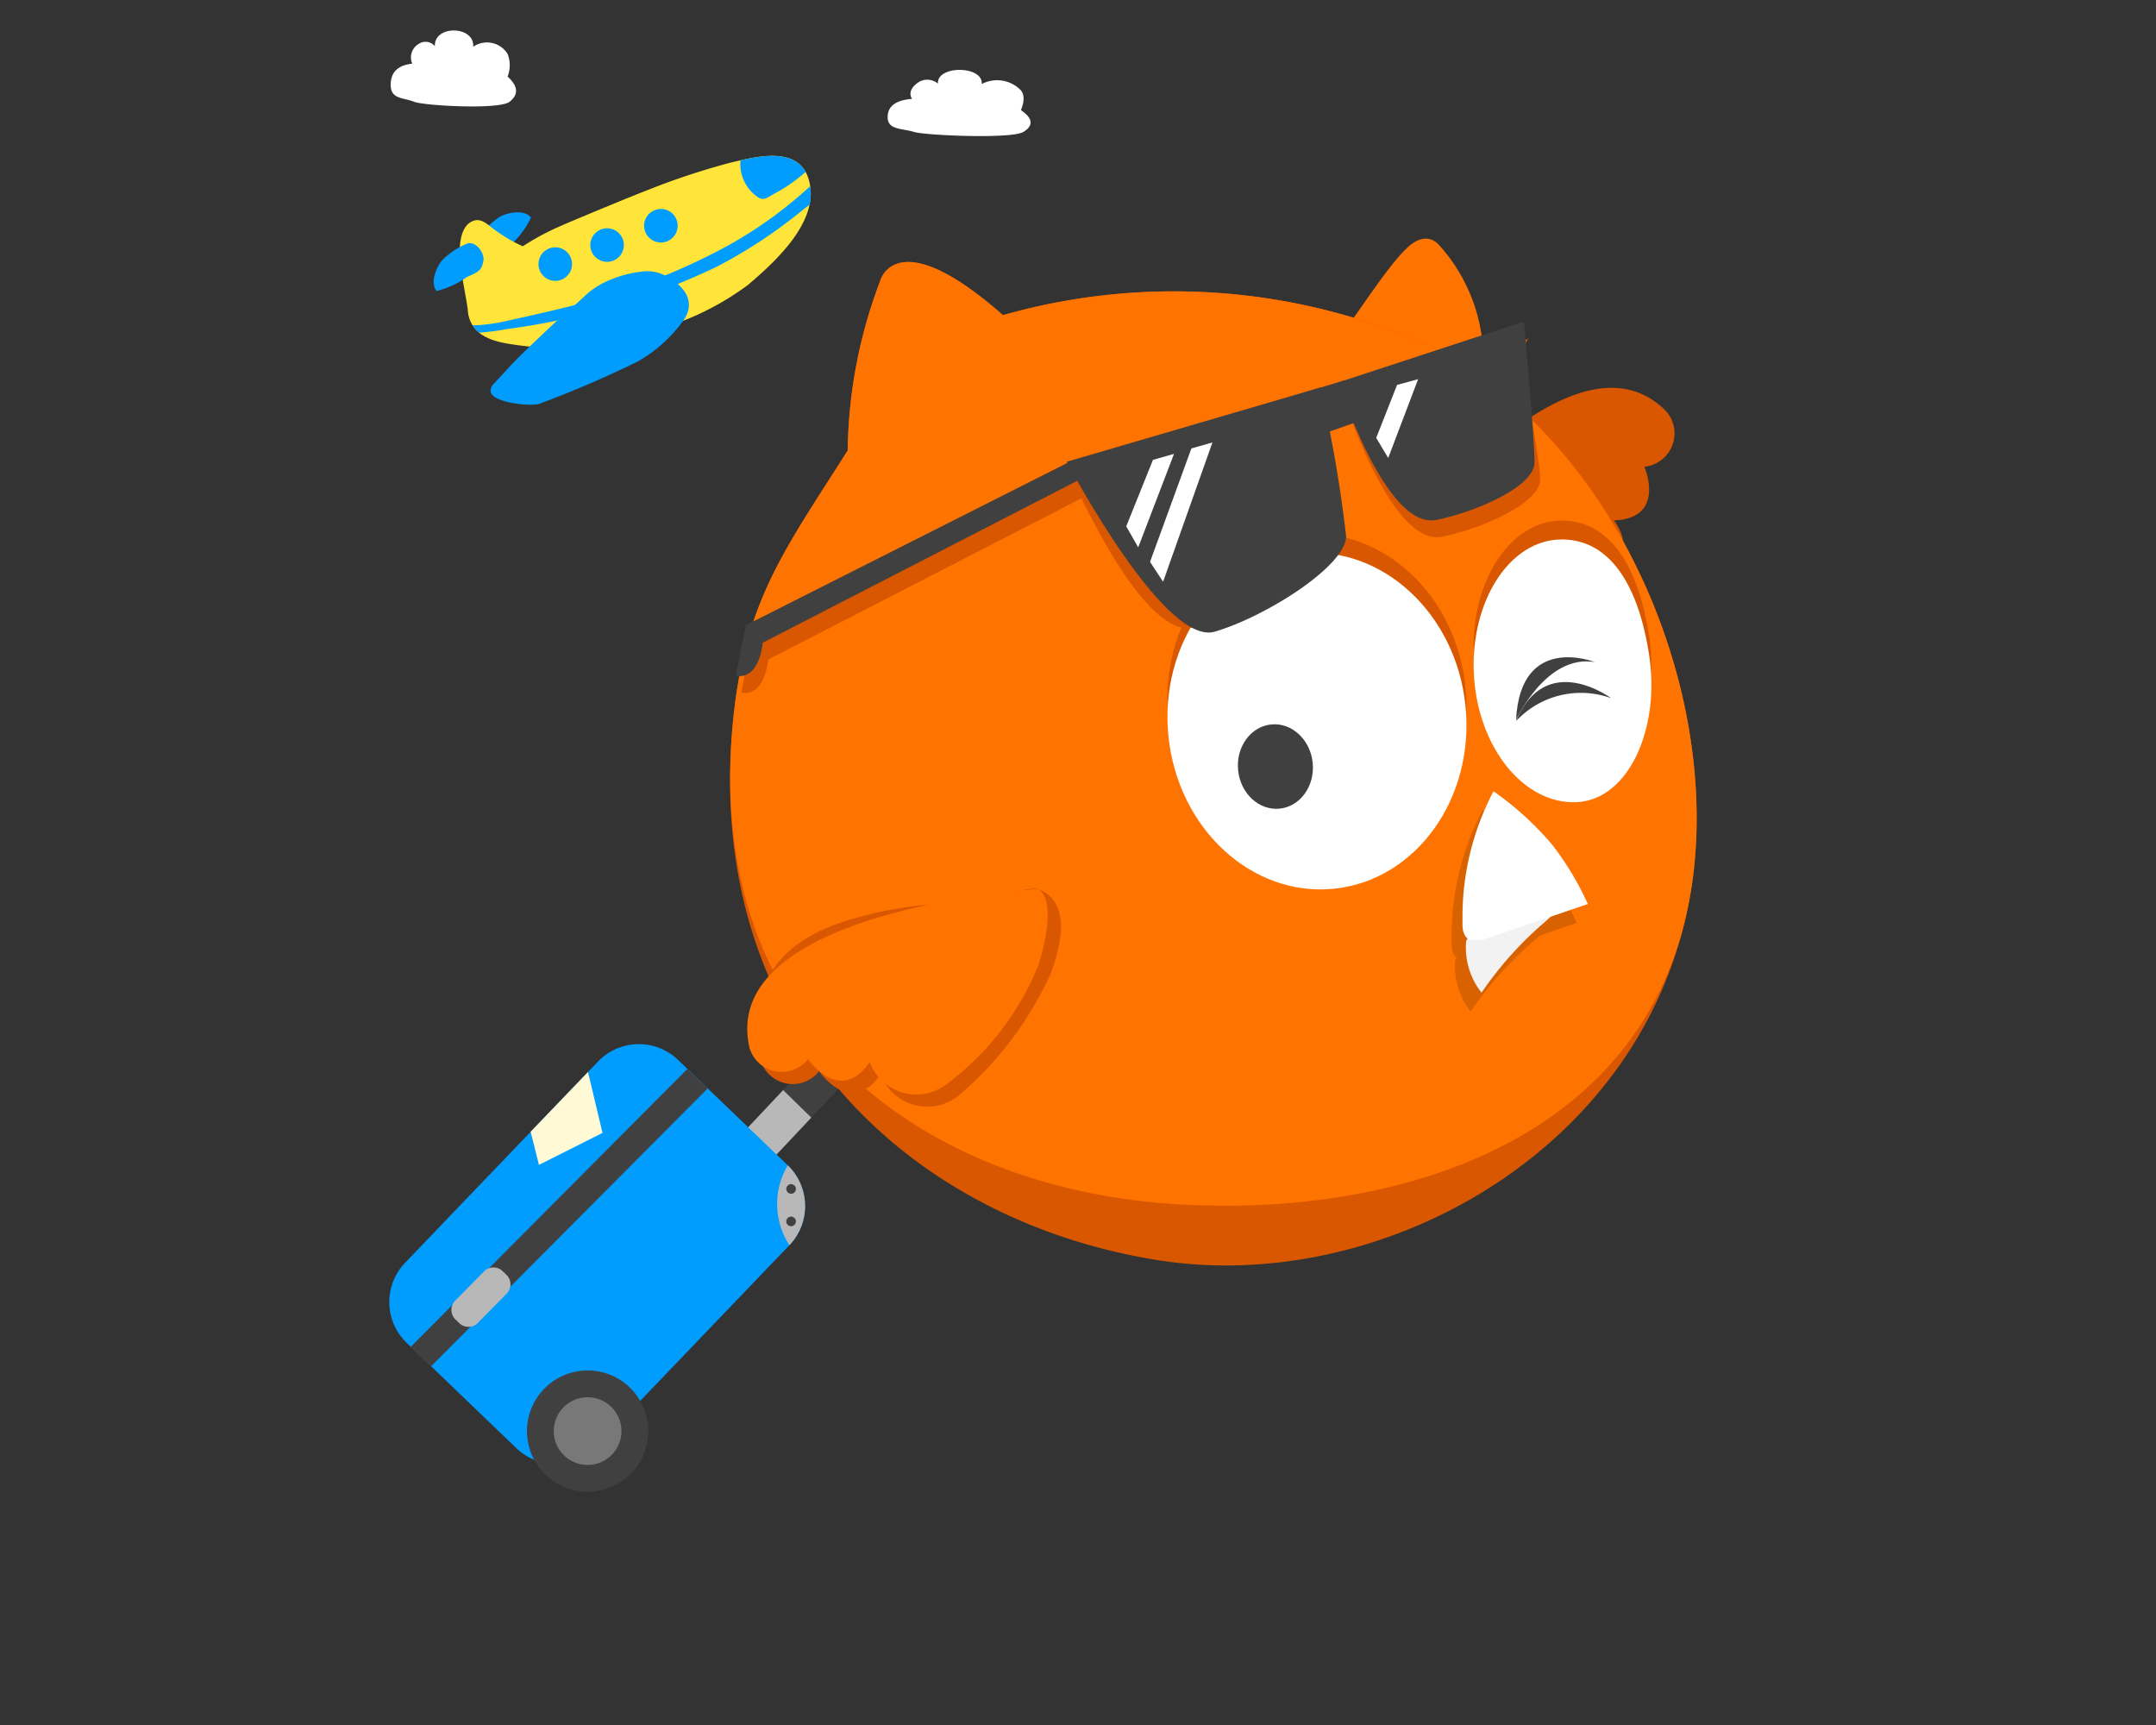 <svg xmlns="http://www.w3.org/2000/svg" width="90" height="72" viewBox="0 0 90 72"><rect x="0" y="0" width="90" height="72" fill="#333333" stroke="none"/><g transform="translate(-194 -2735)"><rect width="90" height="72" transform="translate(194 2735)" fill="none"/><g transform="translate(210.251 2736.272)"><g transform="translate(0 0)"><path d="M5264,2198.56s7.885-10.894,12.056-6.64a1.4,1.4,0,0,1-.919,2.308s.939,2.157-1.27,2.24a2.072,2.072,0,0,1-.96,3.218,11.591,11.591,0,0,1-6.278.564S5264.02,2199.591,5264,2198.56Z" transform="translate(-5222.746 -2176.019)" fill="#d85700" fill-rule="evenodd"/><g transform="translate(1.853 5.233)"><path d="M5196.539,2178.854c-.184.321.206.748.511.8a1.149,1.149,0,0,0,.286-.007c.277-.05.417-.331.586-.541a3.65,3.65,0,0,0,.811-1.107c-.275-.35-.979-.213-1.312-.026A3.2,3.2,0,0,0,5196.539,2178.854Z" transform="translate(-5194.671 -2175.424)" fill="#009dff" fill-rule="evenodd"/><path d="M5203.192,2175.017a30.049,30.049,0,0,1,3.539-1.181c1.062-.252,2.83-.737,3.281.636.569,1.729-1.366,3.479-2.518,4.459a11.665,11.665,0,0,1-3.312,1.715,12.3,12.3,0,0,1-6.689.74c-.81-.132-1.629-.443-1.667-1.38-.035-.872.84-1.658,1.485-2.123a10.492,10.492,0,0,1,2.4-1.428C5200.1,2176.277,5202.744,2175.183,5203.192,2175.017Z" transform="translate(-5194.375 -2173.543)" fill="#ffe539" fill-rule="evenodd"/><path d="M5198.465,2179.714a6.544,6.544,0,0,1-1.8-.924c-.323-.224-.587-.559-.981-.371-.5.236-.533,1.054-.5,1.512.049.719.23,1.478.327,2.165a1.213,1.213,0,0,0,.73,1.081c1.329.369,2.663-1.343,2.391-2.573" transform="translate(-5194.088 -2175.681)" fill="#ffe539" fill-rule="evenodd"/><path d="M5206.322,2179.174a29.016,29.016,0,0,1-8.765,2.6,9.447,9.447,0,0,1-1.156.148,1.21,1.21,0,0,1-.27-.309c.062,0,.123,0,.182,0a7.6,7.6,0,0,0,1.334-.2c1.122-.248,2.249-.5,3.358-.8a27.048,27.048,0,0,0,5.3-2.064,17.693,17.693,0,0,0,3.923-2.741,2.151,2.151,0,0,1-.025.778c-.079.058-.176.126-.289.219A20.868,20.868,0,0,1,5206.322,2179.174Z" transform="translate(-5194.511 -2174.543)" fill="#009dff" fill-rule="evenodd"/><path d="M5209.014,2178.379a.7.7,0,1,0,.524-.835A.7.7,0,0,0,5209.014,2178.379Z" transform="translate(-5200.213 -2175.309)" fill="#009dff" fill-rule="evenodd"/><path d="M5204.981,2179.828a.7.7,0,1,0,.524-.835A.7.7,0,0,0,5204.981,2179.828Z" transform="translate(-5198.426 -2175.951)" fill="#009dff" fill-rule="evenodd"/><path d="M5201.095,2181.256a.7.7,0,1,0,.524-.836A.7.7,0,0,0,5201.095,2181.256Z" transform="translate(-5196.703 -2176.584)" fill="#009dff" fill-rule="evenodd"/><path d="M5194.622,2180.107c.351-.115.69.353.682.662a1.222,1.222,0,0,1-.065.279c-.1.262-.409.343-.647.465a3.657,3.657,0,0,1-1.248.572c-.287-.341-.012-1,.239-1.291A3.178,3.178,0,0,1,5194.622,2180.107Z" transform="translate(-5193.222 -2176.445)" fill="#009dff" fill-rule="evenodd"/><path d="M5204.706,2182.346a1.6,1.6,0,0,0-.849-.139,4.743,4.743,0,0,0-1.4.359,3.371,3.371,0,0,0-1.1.721c-.446.423-.926.807-1.376,1.232s-.878.832-1.312,1.259c-.343.339-.656.7-.984,1.048-.118.128-.19.182-.2.352-.027.5,1.642.676,2.026.556a44.426,44.426,0,0,0,4.144-1.782,6.048,6.048,0,0,0,1.9-1.727C5206.236,2183.179,5205.057,2182.523,5204.706,2182.346Z" transform="translate(-5195.11 -2177.382)" fill="#009dff" fill-rule="evenodd"/><path d="M5217.6,2175.143c-.3.167-.429.31-.728.07a1.676,1.676,0,0,1-.648-1.482c.969-.222,2.222-.417,2.719.486l-.1.085A6.75,6.75,0,0,1,5217.6,2175.143Z" transform="translate(-5203.417 -2173.544)" fill="#009dff" fill-rule="evenodd"/></g><path d="M5193.443,2164.823c.066-.883-1.639-.922-1.6-.022a.5.5,0,0,0-.669-.1.652.652,0,0,0-.275.829c-.482.048-.9.265-.9.88s.518.523.974.708c.4.163,3.549.344,3.99,0,.53-.419.156-.826-.084-1.052a1.292,1.292,0,0,0,0-.945A1.012,1.012,0,0,0,5193.443,2164.823Z" transform="translate(-5189.941 -2164.143)" fill="#fff" fill-rule="evenodd"/><path d="M5231.187,2167.688c.076-.769-1.87-.8-1.828-.019a.691.691,0,0,0-.764-.084c-.472.288-.41.593-.314.722-.55.041-1.024.23-1.02.766s.59.457,1.109.616c.46.142,4.048.3,4.553,0,.6-.365.177-.719-.1-.916,0,0,.253-.518,0-.823A1.378,1.378,0,0,0,5231.187,2167.688Z" transform="translate(-5206.458 -2165.452)" fill="#fff" fill-rule="evenodd"/><path d="M5264.261,2179.985a7.141,7.141,0,0,1,1.841,4.087,15.494,15.494,0,0,1,.006,4.483l-7.234-3.1c1.012-.94,3.025-4.331,4.038-5.271C5262.913,2180.185,5263.634,2179.359,5264.261,2179.985Z" transform="translate(-5220.47 -2171.062)" fill="#ff7300" fill-rule="evenodd"/><path d="M5226.836,2183.72a26.122,26.122,0,0,1,17.448,1.129c7.545,3.49,12.175,13.379,11.432,21.628-1.035,11.516-12.631,18.219-22.363,16.694-10.226-1.6-19.138-9.49-17.767-22.643.516-4.951,2.189-7.075,4.773-11.161a20.5,20.5,0,0,1,1.354-7.073S5222.356,2179.773,5226.836,2183.72Z" transform="translate(-5201.221 -2171.838)" fill="#d85700" fill-rule="evenodd"/><path d="M5226.841,2183.72a26.12,26.12,0,0,1,17.448,1.129c7.546,3.49,12.176,13.379,11.433,21.628-1.036,11.516-12.14,14.969-21.736,14.345-10.328-.672-19.765-7.141-18.4-20.294.517-4.951,2.191-7.075,4.774-11.161a20.528,20.528,0,0,1,1.355-7.073S5222.36,2179.773,5226.841,2183.72Z" transform="translate(-5201.225 -2171.838)" fill="#ff7300" fill-rule="evenodd"/><g transform="translate(44.342 31.754)"><g transform="translate(0 0.79)" opacity="0.15"><path d="M5270.456,2234.79a15.058,15.058,0,0,1,2.486-2.812c.3-.241.632-.6.925-.838a27.859,27.859,0,0,0-3.829,1.3.392.392,0,0,0-.186.12.352.352,0,0,0-.046.2,3.063,3.063,0,0,0,.65,2.032" transform="translate(-5269.659 -2226.386)" fill-rule="evenodd"/><path d="M5269.546,2228.068a11.26,11.26,0,0,1,1.293-5.468,12.945,12.945,0,0,1,2.431,2.207,12.153,12.153,0,0,1,1.5,2.5c-1.179.4-2.609.892-4,1.36a1.706,1.706,0,0,1-.89.134c-.291-.067-.359-.445-.341-.735" transform="translate(-5269.542 -2222.6)" fill-rule="evenodd"/></g><g transform="translate(0.456)"><path d="M5271.276,2233.372a15.063,15.063,0,0,1,2.485-2.812c.3-.241.633-.6.924-.838a28.126,28.126,0,0,0-3.828,1.3.385.385,0,0,0-.186.121.359.359,0,0,0-.047.2,3.056,3.056,0,0,0,.65,2.031" transform="translate(-5270.479 -2224.967)" fill="#f2f2f2" fill-rule="evenodd"/><path d="M5270.366,2226.648a11.264,11.264,0,0,1,1.293-5.468,12.942,12.942,0,0,1,2.43,2.208,12.191,12.191,0,0,1,1.506,2.5c-1.18.4-2.611.893-4,1.36a1.709,1.709,0,0,1-.89.134c-.29-.066-.357-.445-.34-.735" transform="translate(-5270.363 -2221.18)" fill="#fff" fill-rule="evenodd"/></g></g><g transform="translate(31.821 20.412)"><g transform="translate(0 0)"><g transform="translate(0)"><ellipse cx="6.232" cy="7.036" rx="6.232" ry="7.036" transform="translate(0 1.244) rotate(-5.728)" fill="#d85700"/></g><ellipse cx="6.232" cy="7.036" rx="6.232" ry="7.036" transform="translate(0 2.032) rotate(-5.728)" fill="#fff"/></g><ellipse cx="1.564" cy="1.766" rx="1.564" ry="1.766" transform="translate(3.436 8.71) rotate(-5.728)" fill="#404040"/><g transform="translate(13.443 0.043)"><path d="M5278.534,2205.759c.45,2.992-.848,6-3.044,6.093s-4.112-2.284-4.278-5.312,1.472-5.659,3.673-5.654C5276.9,2200.892,5278.093,2202.81,5278.534,2205.759Z" transform="translate(-5271.2 -2200.886)" fill="#d85700" fill-rule="evenodd"/><path d="M5278.534,2207.176c.45,2.992-.848,6-3.044,6.093s-4.112-2.284-4.278-5.313,1.472-5.658,3.673-5.653C5276.9,2202.308,5278.093,2204.227,5278.534,2207.176Z" transform="translate(-5271.2 -2201.514)" fill="#fff" fill-rule="evenodd"/></g><g transform="translate(15.215 5.75)"><path d="M5274.383,2214.625a3.7,3.7,0,0,1,3.967-.956S5275.631,2211.644,5274.383,2214.625Z" transform="translate(-5274.383 -2211.962)" fill="#404040" fill-rule="evenodd"/><path d="M5277.669,2211.337s-3.11-1.234-3.286,2.419c0,0,1.252-2.76,3.286-2.419" transform="translate(-5274.383 -2211.137)" fill="#404040" fill-rule="evenodd"/></g></g><g transform="translate(0 42.31)"><path d="M5213.8,2247.583a.822.822,0,0,1-1.2-1.122l4.717-5.005a.821.821,0,0,1,1.2,1.122Z" transform="translate(-5199.863 -2240.609)" fill="#404040" fill-rule="evenodd"/><path d="M5212.65,2247.609a.779.779,0,0,1,.072-.089l3.7-3.934,1.175,1.15-2.95,3.131A9.273,9.273,0,0,1,5212.65,2247.609Z" transform="translate(-5199.981 -2241.669)" fill="#b8b8b8" fill-rule="evenodd"/><path d="M5190.548,2249.273l8.063-8.41a2.362,2.362,0,0,1,3.331-.068l4.588,4.406a2.364,2.364,0,0,1,.067,3.331l-8.063,8.411a2.361,2.361,0,0,1-3.331.067l-4.589-4.406A2.363,2.363,0,0,1,5190.548,2249.273Z" transform="translate(-5189.894 -2240.142)" fill="#009dff" fill-rule="evenodd"/><path d="M5203.046,2242l.849.814-11.55,11.6-.848-.814Z" transform="translate(-5190.604 -2240.964)" fill="#404040" fill-rule="evenodd"/><path d="M5202.51,2264.616a2.532,2.532,0,1,1-2.284,2.759A2.534,2.534,0,0,1,5202.51,2264.616Z" transform="translate(-5194.468 -2250.986)" fill="#404040" fill-rule="evenodd"/><path d="M5203.506,2266.62a1.413,1.413,0,1,1-1.274,1.541A1.413,1.413,0,0,1,5203.506,2266.62Z" transform="translate(-5195.361 -2251.876)" fill="#787878" fill-rule="evenodd"/><path d="M5200.491,2244.722l2.394-2.493.606,2.542-2.653,1.336Z" transform="translate(-5194.591 -2241.067)" fill="#fff9d5" fill-rule="evenodd"/><path d="M5194.706,2258.273l1.212-1.227a.548.548,0,0,1,.772-.006l.165.161a.55.55,0,0,1,.006.773l-1.21,1.228a.55.55,0,0,1-.773.006l-.165-.161A.55.55,0,0,1,5194.706,2258.273Z" transform="translate(-5191.958 -2247.564)" fill="#b8b8b8" fill-rule="evenodd"/></g><g transform="translate(14.942 35.815)"><g transform="translate(0.379)"><path d="M5229.184,2228.488c-.259-.118-3.126.594-3.91.619a15.955,15.955,0,0,0-4.3.777c-2.93.968-4.021,3.059-3.382,5.76a1.4,1.4,0,0,0,2.441.455s1.321,1.947,2.572.124a2.073,2.073,0,0,0,3.234.907,14.511,14.511,0,0,0,3.874-5.131C5230.728,2229.226,5229.626,2228.69,5229.184,2228.488Z" transform="translate(-5217.414 -2228.474)" fill="#d85700" fill-rule="evenodd"/></g><path d="M5228.882,2228.5s-13.421.848-12.052,6.646a1.4,1.4,0,0,0,2.442.456s1.322,1.947,2.573.124a2.072,2.072,0,0,0,3.233.907,11.584,11.584,0,0,0,3.829-5.008S5229.746,2229.061,5228.882,2228.5Z" transform="translate(-5216.732 -2228.485)" fill="#ff7300" fill-rule="evenodd"/></g><g transform="translate(14.461 12.15)"><g transform="translate(0.234 0.703)"><path d="M5251.7,2192.171l-10.585,3.1s2.954,6.818,5.074,6.2,6.042-2.422,6.029-3.662C5252.2,2196.346,5251.7,2192.171,5251.7,2192.171Z" transform="translate(-5227.295 -2189.42)" fill="#d85700" fill-rule="evenodd"/><path d="M5269.221,2187.23l-7.744,2.536s1.974,6.169,4.09,5.742c1.617-.326,4.11-1.383,4.1-2.407C5269.659,2191.891,5268.555,2187.468,5269.221,2187.23Z" transform="translate(-5236.32 -2187.23)" fill="#d85700" fill-rule="evenodd"/><path d="M5258.87,2192.145l1.732-.529.407.991-2,.709Z" transform="translate(-5235.165 -2189.174)" fill="#404040" fill-rule="evenodd"/><path d="M5230.216,2197.746l-13.512,6.819-.417,2.1s.9.318,1.127-1.373l13.651-7.025Z" transform="translate(-5216.288 -2191.891)" fill="#d85700" fill-rule="evenodd"/></g><path d="M5251.28,2190.907l-10.586,3.1s4.051,7.71,6.173,7.093,5.5-2.752,5.487-3.992A55.217,55.217,0,0,0,5251.28,2190.907Z" transform="translate(-5226.874 -2188.156)" fill="#404040" fill-rule="evenodd"/><path d="M5268.8,2185.967l-7.744,2.538s1.973,6.168,4.089,5.741c1.617-.326,4.111-1.382,4.1-2.407C5269.237,2190.628,5268.8,2185.967,5268.8,2185.967Z" transform="translate(-5235.9 -2185.967)" fill="#404040" fill-rule="evenodd"/><path d="M5258.446,2190.883l1.735-.528.407.99-2,.709Z" transform="translate(-5234.741 -2187.912)" fill="#404040" fill-rule="evenodd"/><path d="M5229.8,2196.484l-13.511,6.819-.417,2.1s.905.317,1.128-1.373l13.65-7.026Z" transform="translate(-5215.868 -2190.629)" fill="#404040" fill-rule="evenodd"/><path d="M5245.654,2199.79l-.5-.877,1.115-2.776.879-.25Z" transform="translate(-5228.852 -2190.365)" fill="#fff" fill-rule="evenodd"/><path d="M5247.481,2200.844l-.545-.829,1.726-4.735.879-.25Z" transform="translate(-5229.641 -2189.984)" fill="#fff" fill-rule="evenodd"/><path d="M5264.4,2193.578l-.5-.841.87-2.21.879-.239Z" transform="translate(-5237.163 -2187.883)" fill="#fff" fill-rule="evenodd"/></g><g transform="translate(16.165 47.37)"><path d="M5219.467,2252.562a2.364,2.364,0,0,0-.068-3.331A3.14,3.14,0,0,0,5219.467,2252.562Z" transform="translate(-5218.929 -2249.232)" fill="#b8b8b8" fill-rule="evenodd"/><path d="M5219.708,2253.405a.2.2,0,1,1,.28.024A.2.2,0,0,1,5219.708,2253.405Z" transform="translate(-5219.253 -2250.937)" fill="#404040" fill-rule="evenodd"/><path d="M5219.708,2250.971a.2.2,0,1,1,.28.026A.2.2,0,0,1,5219.708,2250.971Z" transform="translate(-5219.253 -2249.858)" fill="#404040" fill-rule="evenodd"/></g></g></g></g></svg>